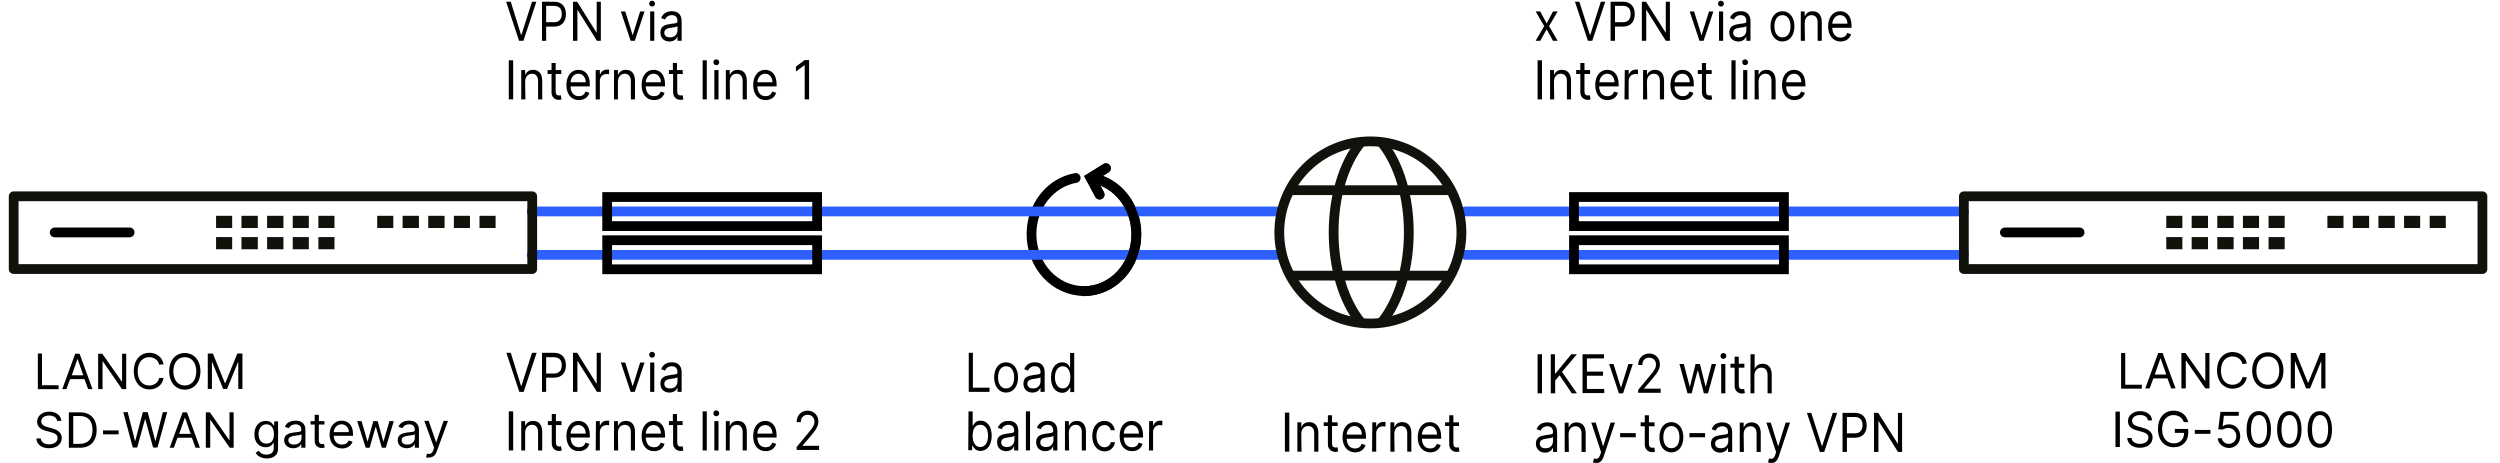 <?xml version="1.0" encoding="UTF-8"?>
<svg xmlns="http://www.w3.org/2000/svg" xmlns:xlink="http://www.w3.org/1999/xlink" version="1.1" id="LANCOM-Szenario-Load-Balancing-VPN" x="0px" y="0px" viewBox="0 0 1024 189.6" style="enable-background:new 0 0 1024 189.6;" xml:space="preserve">
<style type="text/css">
	.st0{fill:none;stroke:#000000;stroke-width:4;stroke-linecap:round;stroke-miterlimit:10;}
	.st1{fill:none;stroke:#2E60FF;stroke-width:4;stroke-linecap:round;stroke-linejoin:round;}
	.st2{fill:none;stroke:#12120D;stroke-width:4;stroke-miterlimit:10;}
	.st3{fill:none;stroke:#12120D;stroke-width:4;stroke-linecap:round;stroke-linejoin:round;}
	.st4{clip-path:url(#SVGID_00000010286098506860484670000009349253106869255819_);}
	.st5{fill:none;stroke:#12120D;stroke-width:5;stroke-linecap:square;stroke-linejoin:round;}
	.st6{clip-path:url(#SVGID_00000170238356106900475390000001636898198662502016_);}
	.st7{fill:none;stroke:#000000;stroke-width:4;stroke-linecap:round;stroke-linejoin:round;}
	.st8{fill:none;stroke:#000000;stroke-width:4;stroke-miterlimit:10;}
	.st9{fill:none;stroke:#2E60FF;stroke-width:2;stroke-dasharray:0,3;}
	.st10{clip-path:url(#SVGID_00000139272865016621952460000005835970094401718183_);}
	.st11{clip-path:url(#SVGID_00000005248994735175515220000011049277233166325385_);}
</style>
<g id="Grafiken">
	<path class="st0" d="M440.6,72.9c-10.3,1.8-18.1,11.4-18.1,23c0,12.9,9.6,23.3,21.5,23.3s21.5-10.4,21.5-23.3   c0-11.6-7.9-21.3-18.1-23"></path>
	<line class="st1" x1="217.8" y1="86.6" x2="523.1" y2="86.6"></line>
	<line class="st1" x1="217.8" y1="104.4" x2="523.1" y2="104.4"></line>
	<line class="st1" x1="600.2" y1="86.6" x2="804.4" y2="86.6"></line>
	<line class="st1" x1="600.2" y1="104.4" x2="804.4" y2="104.4"></line>
	<g>
		<circle class="st2" cx="561.3" cy="95.2" r="37.3"></circle>
		<line class="st2" x1="528.4" y1="112.9" x2="594.7" y2="112.9"></line>
		<line class="st2" x1="528.4" y1="77.9" x2="594.7" y2="77.9"></line>
		<path class="st2" d="M565.8,58.2c15,18.2,15,55.7,0,74"></path>
		<path class="st2" d="M557.5,132.2c-15-18.3-15-55.7,0-74"></path>
	</g>
	<path class="st0" d="M443.9,119.3c11.9,0,21.5-10.4,21.5-23.3c0-11.6-7.9-21.3-18.1-23"></path>
	<polyline class="st0" points="450.4,79.7 446.7,72.8 453,68.9  "></polyline>
	<g>
		<g>
			<rect x="804.4" y="80.4" class="st3" width="212.4" height="29.8"></rect>
			<g>
				<g>
					<defs>
						<rect id="SVGID_1_" x="887.3" y="88.4" width="50.1" height="14.2"></rect>
					</defs>
					<clipPath id="SVGID_00000089545676059880462890000003119085215397898891_">
						<use xlink:href="#SVGID_1_" style="overflow:visible;"></use>
					</clipPath>
					<g style="clip-path:url(#SVGID_00000089545676059880462890000003119085215397898891_);">
						<g>
							<g>
								<line class="st5" x1="891.4" y1="90.9" x2="889.8" y2="90.9"></line>
								<line class="st5" x1="891.4" y1="99.6" x2="889.8" y2="99.6"></line>
							</g>
							<g>
								<line class="st5" x1="901.9" y1="90.9" x2="900.2" y2="90.9"></line>
								<line class="st5" x1="901.9" y1="99.6" x2="900.2" y2="99.6"></line>
							</g>
							<g>
								<line class="st5" x1="912.4" y1="90.9" x2="910.7" y2="90.9"></line>
								<line class="st5" x1="912.4" y1="99.6" x2="910.7" y2="99.6"></line>
							</g>
							<g>
								<line class="st5" x1="922.8" y1="90.9" x2="921.2" y2="90.9"></line>
								<line class="st5" x1="922.8" y1="99.6" x2="921.2" y2="99.6"></line>
							</g>
							<g>
								<line class="st5" x1="933.3" y1="90.9" x2="931.7" y2="90.9"></line>
								<line class="st5" x1="933.3" y1="99.6" x2="931.7" y2="99.6"></line>
							</g>
						</g>
					</g>
				</g>
				<g>
					<defs>
						<rect id="SVGID_00000132051274114021981230000010875053664228328119_" x="953.3" y="88.4" width="50.1" height="6.5"></rect>
					</defs>
					<clipPath id="SVGID_00000058554134961321590400000010039284756199821721_">
						<use xlink:href="#SVGID_00000132051274114021981230000010875053664228328119_" style="overflow:visible;"></use>
					</clipPath>
					<g style="clip-path:url(#SVGID_00000058554134961321590400000010039284756199821721_);">
						<g>
							<g id="_Rasterwiederholung_">
								<line class="st5" x1="957.4" y1="90.9" x2="955.8" y2="90.9"></line>
								<line class="st5" x1="957.4" y1="99.6" x2="955.8" y2="99.6"></line>
							</g>
							<g id="_Rasterwiederholung_-2">
								<line class="st5" x1="967.9" y1="90.9" x2="966.2" y2="90.9"></line>
								<line class="st5" x1="967.9" y1="99.6" x2="966.2" y2="99.6"></line>
							</g>
							<g id="_Rasterwiederholung_-3">
								<line class="st5" x1="978.4" y1="90.9" x2="976.7" y2="90.9"></line>
								<line class="st5" x1="978.4" y1="99.6" x2="976.7" y2="99.6"></line>
							</g>
							<g id="_Rasterwiederholung_-4">
								<line class="st5" x1="988.8" y1="90.9" x2="987.2" y2="90.9"></line>
								<line class="st5" x1="988.8" y1="99.6" x2="987.2" y2="99.6"></line>
							</g>
							<g id="_Rasterwiederholung_-5">
								<line class="st5" x1="999.3" y1="90.9" x2="997.7" y2="90.9"></line>
								<line class="st5" x1="999.3" y1="99.6" x2="997.7" y2="99.6"></line>
							</g>
						</g>
					</g>
				</g>
			</g>
		</g>
		<line class="st7" x1="851.8" y1="95.2" x2="821.2" y2="95.2"></line>
	</g>
	<polyline class="st0" points="450.4,79.7 446.7,72.8 453,68.9  "></polyline>
	<rect x="248.7" y="80.7" class="st8" width="86" height="11.9"></rect>
	<rect x="248.7" y="98.4" class="st8" width="86" height="11.9"></rect>
	<rect x="644.7" y="80.7" class="st8" width="86" height="11.9"></rect>
	<rect x="644.7" y="98.4" class="st8" width="86" height="11.9"></rect>
	<rect x="630.7" y="58.4" class="st9" width="114.5" height="71.4"></rect>
	<g>
		<g>
			<rect x="5.6" y="80.4" class="st3" width="212.4" height="29.8"></rect>
			<g>
				<g>
					<defs>
						<rect id="SVGID_00000010284370344385369730000002157134597876446621_" x="88.5" y="88.4" width="50.1" height="14.2"></rect>
					</defs>
					<clipPath id="SVGID_00000106111249524245314210000009108998376919559301_">
						<use xlink:href="#SVGID_00000010284370344385369730000002157134597876446621_" style="overflow:visible;"></use>
					</clipPath>
					<g style="clip-path:url(#SVGID_00000106111249524245314210000009108998376919559301_);">
						<g>
							<g>
								<line class="st5" x1="92.6" y1="90.9" x2="91" y2="90.9"></line>
								<line class="st5" x1="92.6" y1="99.6" x2="91" y2="99.6"></line>
							</g>
							<g>
								<line class="st5" x1="103.1" y1="90.9" x2="101.4" y2="90.9"></line>
								<line class="st5" x1="103.1" y1="99.6" x2="101.4" y2="99.6"></line>
							</g>
							<g>
								<line class="st5" x1="113.6" y1="90.9" x2="111.9" y2="90.9"></line>
								<line class="st5" x1="113.6" y1="99.6" x2="111.9" y2="99.6"></line>
							</g>
							<g>
								<line class="st5" x1="124" y1="90.9" x2="122.4" y2="90.9"></line>
								<line class="st5" x1="124" y1="99.6" x2="122.4" y2="99.6"></line>
							</g>
							<g>
								<line class="st5" x1="134.5" y1="90.9" x2="132.9" y2="90.9"></line>
								<line class="st5" x1="134.5" y1="99.6" x2="132.9" y2="99.6"></line>
							</g>
						</g>
					</g>
				</g>
				<g>
					<defs>
						<rect id="SVGID_00000032612947357112426160000003195380292392678027_" x="154.5" y="88.4" width="50.1" height="6.5"></rect>
					</defs>
					<clipPath id="SVGID_00000090288418431107114940000007774836615519260803_">
						<use xlink:href="#SVGID_00000032612947357112426160000003195380292392678027_" style="overflow:visible;"></use>
					</clipPath>
					<g style="clip-path:url(#SVGID_00000090288418431107114940000007774836615519260803_);">
						<g>
							<g id="_Rasterwiederholung_-6">
								<line class="st5" x1="158.6" y1="90.9" x2="157" y2="90.9"></line>
								<line class="st5" x1="158.6" y1="99.6" x2="157" y2="99.6"></line>
							</g>
							<g id="_Rasterwiederholung_-7">
								<line class="st5" x1="169.1" y1="90.9" x2="167.4" y2="90.9"></line>
								<line class="st5" x1="169.1" y1="99.6" x2="167.4" y2="99.6"></line>
							</g>
							<g id="_Rasterwiederholung_-8">
								<line class="st5" x1="179.6" y1="90.9" x2="177.9" y2="90.9"></line>
								<line class="st5" x1="179.6" y1="99.6" x2="177.9" y2="99.6"></line>
							</g>
							<g id="_Rasterwiederholung_-9">
								<line class="st5" x1="190" y1="90.9" x2="188.4" y2="90.9"></line>
								<line class="st5" x1="190" y1="99.6" x2="188.4" y2="99.6"></line>
							</g>
							<g id="_Rasterwiederholung_-10">
								<line class="st5" x1="200.5" y1="90.9" x2="198.9" y2="90.9"></line>
								<line class="st5" x1="200.5" y1="99.6" x2="198.9" y2="99.6"></line>
							</g>
						</g>
					</g>
				</g>
			</g>
		</g>
		<line class="st7" x1="53.1" y1="95.2" x2="22.4" y2="95.2"></line>
	</g>
</g>
<g id="Texte_EN">
	<g>
		<path d="M213.4,14.2h0.2l4.3-13.5h1.8l-5.3,16h-1.8l-5.3-16h1.9L213.4,14.2L213.4,14.2z"></path>
		<path d="M222,0.7h4.9c3.4,0,4.9,2.2,4.9,5.1s-1.5,5.1-4.9,5.1h-3.2v5.8H222L222,0.7L222,0.7z M226.9,9.1c2.3,0,3.2-1.4,3.2-3.4    s-0.9-3.3-3.3-3.3h-3.1v6.7H226.9z"></path>
		<path d="M246.2,16.7h-1.7l-7.9-12.6h-0.1v12.6h-1.8v-16h1.7l7.9,12.6h0.1V0.7h1.7V16.7z"></path>
		<path d="M260,16.7h-1.7l-4-12h1.8l3,9.6h0.1l3-9.6h1.8L260,16.7L260,16.7z"></path>
		<path d="M265.9,1.5c0-0.7,0.5-1.2,1.2-1.2s1.2,0.6,1.2,1.2s-0.5,1.2-1.2,1.2S265.9,2.1,265.9,1.5z M266.3,4.7h1.7v12h-1.7V4.7z"></path>
		<path d="M270.5,13.3c0-2.8,2.2-3.2,4.2-3.5c2-0.3,2.8-0.2,2.8-1.1V8.6c0-1.5-0.8-2.4-2.3-2.4s-2.5,0.9-2.8,1.8l-1.6-0.6    c0.9-2.2,2.7-2.8,4.4-2.8c1.4,0,4,0.4,4,4.2v7.9h-1.7v-1.6h-0.1c-0.3,0.8-1.3,1.9-3.2,1.9C272.1,17,270.5,15.7,270.5,13.3    L270.5,13.3z M277.5,12.4v-1.7c-0.3,0.4-2.2,0.6-2.9,0.7c-1.3,0.2-2.5,0.6-2.5,2c0,1.3,1,1.9,2.3,1.9    C276.5,15.3,277.5,13.9,277.5,12.4z"></path>
		<path d="M210.2,40.7h-1.8v-16h1.8V40.7z"></path>
		<path d="M215.2,40.7h-1.7v-12h1.6v1.9h0.1c0.5-1.2,1.5-2,3.2-2c2.2,0,3.7,1.5,3.7,4.5v7.6h-1.7v-7.5c0-1.9-0.9-3-2.5-3    s-2.8,1.2-2.8,3.3L215.2,40.7L215.2,40.7z"></path>
		<path d="M229.9,30.3h-2.3v7c0,1.6,0.7,1.8,1.4,1.8c0.4,0,0.6-0.1,0.7-0.1l0.3,1.7c-0.2,0.1-0.6,0.2-1.2,0.2c-1.4,0-2.9-1-2.9-3.1    v-7.5h-1.6v-1.6h1.6v-2.9h1.7v2.9h2.3L229.9,30.3L229.9,30.3z"></path>
		<path d="M232,34.8c0-3.7,2-6.2,4.9-6.2c2.3,0,4.7,1.5,4.7,6v0.8h-7.9c0.1,2.6,1.4,4,3.4,4c1.3,0,2.3-0.6,2.7-1.9l1.6,0.5    c-0.5,1.8-2.1,3-4.3,3C233.9,41,232,38.5,232,34.8L232,34.8z M239.9,33.7c0-2-1.2-3.5-3-3.5c-1.9,0-3.1,1.7-3.2,3.5H239.9    L239.9,33.7z"></path>
		<path d="M244.1,28.7h1.6v1.8h0.1c0.4-1.2,1.5-2,2.8-2c0.2,0,0.7,0,0.9,0v1.9c-0.1,0-0.6-0.1-1-0.1c-1.6,0-2.8,1.2-2.8,2.8v7.6    h-1.7V28.7z"></path>
		<path d="M253.2,40.7h-1.7v-12h1.6v1.9h0.1c0.5-1.2,1.5-2,3.2-2c2.2,0,3.7,1.5,3.7,4.5v7.6h-1.7v-7.5c0-1.9-1-3-2.5-3    s-2.8,1.2-2.8,3.3V40.7z"></path>
		<path d="M262.8,34.8c0-3.7,2-6.2,4.9-6.2c2.3,0,4.7,1.5,4.7,6v0.8h-7.9c0.1,2.6,1.4,4,3.4,4c1.3,0,2.3-0.6,2.7-1.9l1.6,0.5    c-0.5,1.8-2.1,3-4.3,3C264.7,41,262.8,38.5,262.8,34.8L262.8,34.8z M270.7,33.7c0-2-1.2-3.5-3-3.5c-1.9,0-3.1,1.7-3.2,3.5H270.7    L270.7,33.7z"></path>
		<path d="M279.7,30.3h-2.3v7c0,1.6,0.7,1.8,1.5,1.8c0.4,0,0.6-0.1,0.7-0.1l0.3,1.7c-0.2,0.1-0.6,0.2-1.2,0.2c-1.4,0-3-1-3-3.1v-7.5    H274v-1.6h1.6v-2.9h1.7v2.9h2.3L279.7,30.3L279.7,30.3z"></path>
		<path d="M289.5,40.7h-1.7v-16h1.7V40.7z"></path>
		<path d="M292.2,25.5c0-0.7,0.5-1.2,1.2-1.2s1.2,0.6,1.2,1.2s-0.5,1.2-1.2,1.2S292.2,26.1,292.2,25.5z M292.6,28.7h1.7v12h-1.7    V28.7z"></path>
		<path d="M299,40.7h-1.7v-12h1.6v1.9h0.1c0.5-1.2,1.5-2,3.2-2c2.2,0,3.7,1.5,3.7,4.5v7.6h-1.7v-7.5c0-1.9-0.9-3-2.5-3    s-2.8,1.2-2.8,3.3L299,40.7L299,40.7z"></path>
		<path d="M308.5,34.8c0-3.7,2-6.2,4.9-6.2c2.3,0,4.7,1.5,4.7,6v0.8h-7.9c0.1,2.6,1.4,4,3.4,4c1.3,0,2.3-0.6,2.7-1.9l1.6,0.5    c-0.5,1.8-2.1,3-4.3,3C310.4,41,308.5,38.5,308.5,34.8L308.5,34.8z M316.4,33.7c0-2-1.2-3.5-3-3.5c-1.9,0-3.1,1.7-3.2,3.5H316.4    L316.4,33.7z"></path>
		<path d="M331.4,40.7h-1.8v-14h-0.1l-3.5,2.6v-2l3.6-2.7h1.8L331.4,40.7L331.4,40.7z"></path>
	</g>
	<g>
		<path d="M633.5,9.6l2.6-4.9h1.9l-3.5,6l3.5,6h-1.9l-2.6-4.7l-2.6,4.7h-1.9l3.5-6l-3.5-6h1.9L633.5,9.6z"></path>
		<path d="M651.2,14.2h0.2l4.3-13.5h1.8l-5.3,16h-1.8l-5.3-16h1.8L651.2,14.2L651.2,14.2z"></path>
		<path d="M659.8,0.7h4.9c3.4,0,4.9,2.2,4.9,5.1s-1.5,5.1-4.9,5.1h-3.2v5.8h-1.8V0.7L659.8,0.7z M664.7,9.1c2.3,0,3.2-1.4,3.2-3.4    s-0.9-3.3-3.3-3.3h-3.1v6.7H664.7L664.7,9.1z"></path>
		<path d="M684,16.7h-1.7l-7.9-12.6h-0.1v12.6h-1.8v-16h1.7l8,12.6h0.1V0.7h1.7V16.7z"></path>
		<path d="M697.8,16.7h-1.7l-4-12h1.8l3,9.6h0.1l3-9.6h1.8L697.8,16.7L697.8,16.7z"></path>
		<path d="M703.7,1.5c0-0.7,0.5-1.2,1.2-1.2s1.2,0.6,1.2,1.2s-0.5,1.2-1.2,1.2S703.7,2.1,703.7,1.5z M704.1,4.7h1.7v12h-1.7V4.7z"></path>
		<path d="M708.3,13.3c0-2.8,2.2-3.2,4.2-3.5c2-0.3,2.8-0.2,2.8-1.1V8.6c0-1.5-0.8-2.4-2.3-2.4s-2.5,0.9-2.8,1.8l-1.6-0.6    c0.8-2.2,2.7-2.8,4.4-2.8c1.4,0,4,0.4,4,4.2v7.9h-1.7v-1.6h-0.1c-0.3,0.8-1.3,1.9-3.2,1.9C710,17,708.3,15.7,708.3,13.3    L708.3,13.3z M715.3,12.4v-1.7c-0.3,0.4-2.2,0.6-2.9,0.7c-1.3,0.2-2.5,0.6-2.5,2c0,1.3,1,1.9,2.3,1.9    C714.3,15.3,715.3,13.9,715.3,12.4z"></path>
		<path d="M725.2,10.8c0-3.8,2-6.2,4.9-6.2s4.9,2.5,4.9,6.2s-2,6.2-4.9,6.2S725.2,14.5,725.2,10.8z M733.4,10.8c0-2.4-1-4.6-3.3-4.6    s-3.3,2.2-3.3,4.6s1,4.5,3.3,4.5S733.4,13.2,733.4,10.8z"></path>
		<path d="M739.3,16.7h-1.7v-12h1.6v1.9h0.1c0.5-1.2,1.5-2,3.2-2c2.2,0,3.7,1.5,3.7,4.5v7.6h-1.7V9.2c0-1.9-0.9-3-2.5-3    s-2.8,1.2-2.8,3.3L739.3,16.7L739.3,16.7z"></path>
		<path d="M748.8,10.8c0-3.7,2-6.2,4.9-6.2c2.3,0,4.7,1.5,4.7,6v0.8h-7.9c0.1,2.6,1.4,4,3.4,4c1.3,0,2.3-0.6,2.7-1.9l1.6,0.5    c-0.5,1.8-2.1,3-4.3,3C750.8,17,748.8,14.5,748.8,10.8L748.8,10.8z M756.7,9.7c0-2-1.2-3.5-3-3.5c-1.9,0-3.1,1.7-3.2,3.5H756.7    L756.7,9.7z"></path>
		<path d="M631.6,40.7h-1.8v-16h1.8V40.7z"></path>
		<path d="M636.6,40.7h-1.7v-12h1.6v1.9h0.1c0.5-1.2,1.5-2,3.2-2c2.2,0,3.7,1.5,3.7,4.5v7.6h-1.7v-7.5c0-1.9-0.9-3-2.5-3    s-2.8,1.2-2.8,3.3L636.6,40.7L636.6,40.7z"></path>
		<path d="M651.3,30.3H649v7c0,1.6,0.7,1.8,1.5,1.8c0.4,0,0.6-0.1,0.7-0.1l0.3,1.7c-0.2,0.1-0.6,0.2-1.2,0.2c-1.4,0-3-1-3-3.1v-7.5    h-1.7v-1.6h1.7v-2.9h1.7v2.9h2.3V30.3L651.3,30.3z"></path>
		<path d="M653.4,34.8c0-3.7,2-6.2,4.9-6.2c2.3,0,4.7,1.5,4.7,6v0.8H655c0.1,2.6,1.4,4,3.4,4c1.3,0,2.3-0.6,2.7-1.9l1.6,0.5    c-0.5,1.8-2.1,3-4.3,3C655.3,41,653.4,38.5,653.4,34.8L653.4,34.8z M661.3,33.7c0-2-1.2-3.5-3-3.5c-1.9,0-3.1,1.7-3.2,3.5H661.3    L661.3,33.7z"></path>
		<path d="M665.5,28.7h1.6v1.8h0.1c0.4-1.2,1.5-2,2.8-2c0.2,0,0.7,0,0.9,0v1.9c-0.1,0-0.6-0.1-1-0.1c-1.6,0-2.8,1.2-2.8,2.8v7.6    h-1.7L665.5,28.7L665.5,28.7z"></path>
		<path d="M674.7,40.7H673v-12h1.6v1.9h0.1c0.5-1.2,1.5-2,3.2-2c2.2,0,3.7,1.5,3.7,4.5v7.6h-1.7v-7.5c0-1.9-0.9-3-2.5-3    s-2.8,1.2-2.8,3.3L674.7,40.7L674.7,40.7z"></path>
		<path d="M684.2,34.8c0-3.7,2-6.2,4.9-6.2c2.3,0,4.7,1.5,4.7,6v0.8h-7.9c0.1,2.6,1.4,4,3.4,4c1.3,0,2.3-0.6,2.7-1.9l1.6,0.5    c-0.5,1.8-2.1,3-4.3,3C686.1,41,684.2,38.5,684.2,34.8L684.2,34.8z M692.1,33.7c0-2-1.2-3.5-3-3.5c-1.9,0-3.1,1.7-3.2,3.5H692.1    L692.1,33.7z"></path>
		<path d="M701.1,30.3h-2.3v7c0,1.6,0.7,1.8,1.5,1.8c0.4,0,0.6-0.1,0.7-0.1l0.3,1.7c-0.2,0.1-0.6,0.2-1.2,0.2c-1.4,0-3-1-3-3.1v-7.5    h-1.7v-1.6h1.7v-2.9h1.7v2.9h2.3V30.3L701.1,30.3z"></path>
		<path d="M710.9,40.7h-1.7v-16h1.7V40.7z"></path>
		<path d="M713.6,25.5c0-0.7,0.5-1.2,1.2-1.2s1.2,0.6,1.2,1.2s-0.5,1.2-1.2,1.2S713.6,26.1,713.6,25.5z M714,28.7h1.7v12H714V28.7z"></path>
		<path d="M720.4,40.7h-1.7v-12h1.6v1.9h0.1c0.5-1.2,1.5-2,3.2-2c2.2,0,3.7,1.5,3.7,4.5v7.6h-1.7v-7.5c0-1.9-0.9-3-2.5-3    s-2.8,1.2-2.8,3.3L720.4,40.7L720.4,40.7z"></path>
		<path d="M729.9,34.8c0-3.7,2-6.2,4.9-6.2c2.3,0,4.7,1.5,4.7,6v0.8h-7.9c0.1,2.6,1.4,4,3.4,4c1.3,0,2.3-0.6,2.7-1.9l1.6,0.5    c-0.5,1.8-2.1,3-4.3,3C731.8,41,729.9,38.5,729.9,34.8L729.9,34.8z M737.8,33.7c0-2-1.2-3.5-3-3.5c-1.9,0-3.1,1.7-3.2,3.5H737.8    L737.8,33.7z"></path>
	</g>
	<g>
		<path d="M213.4,158h0.2l4.3-13.5h1.9l-5.3,16h-1.8l-5.3-16h1.8L213.4,158L213.4,158z"></path>
		<path d="M222,144.5h4.9c3.4,0,4.9,2.2,4.9,5.1s-1.5,5.1-4.9,5.1h-3.2v5.8H222L222,144.5L222,144.5z M226.9,153    c2.3,0,3.2-1.5,3.2-3.4s-0.9-3.3-3.3-3.3h-3.1v6.7H226.9L226.9,153z"></path>
		<path d="M246.2,160.5h-1.7l-7.9-12.6h-0.1v12.6h-1.8v-16h1.7l7.9,12.6h0.1v-12.6h1.7V160.5z"></path>
		<path d="M260,160.5h-1.7l-4-12h1.8l3,9.6h0.1l3-9.6h1.8L260,160.5L260,160.5z"></path>
		<path d="M265.9,145.3c0-0.7,0.5-1.2,1.2-1.2s1.2,0.6,1.2,1.2s-0.5,1.2-1.2,1.2S265.9,146,265.9,145.3z M266.3,148.5h1.7v12h-1.7    V148.5z"></path>
		<path d="M270.5,157.1c0-2.8,2.2-3.2,4.2-3.5c2-0.3,2.8-0.2,2.8-1.1v-0.1c0-1.5-0.8-2.4-2.3-2.4s-2.5,0.9-2.8,1.8l-1.6-0.6    c0.9-2.2,2.7-2.8,4.4-2.8c1.4,0,4,0.4,4,4.2v7.9h-1.7v-1.6h-0.1c-0.3,0.8-1.3,1.9-3.2,1.9C272.1,160.8,270.5,159.5,270.5,157.1    L270.5,157.1z M277.5,156.2v-1.7c-0.3,0.4-2.2,0.6-2.9,0.7c-1.3,0.2-2.5,0.6-2.5,2c0,1.3,1,1.9,2.3,1.9    C276.5,159.2,277.5,157.7,277.5,156.2z"></path>
		<path d="M210.2,184.5h-1.8v-16h1.8V184.5z"></path>
		<path d="M215.2,184.5h-1.7v-12h1.6v1.9h0.1c0.5-1.2,1.5-2,3.2-2c2.2,0,3.7,1.5,3.7,4.5v7.6h-1.7V177c0-1.9-0.9-3-2.5-3    s-2.8,1.2-2.8,3.3V184.5z"></path>
		<path d="M230,174.1h-2.3v7c0,1.6,0.7,1.8,1.4,1.8c0.4,0,0.6-0.1,0.7-0.1l0.3,1.7c-0.2,0.1-0.6,0.2-1.2,0.2c-1.4,0-2.9-1-2.9-3.1    v-7.5h-1.6v-1.6h1.6v-2.9h1.7v2.9h2.3V174.1L230,174.1z"></path>
		<path d="M232,178.6c0-3.7,2-6.2,4.9-6.2c2.3,0,4.7,1.5,4.7,6v0.8h-7.9c0.1,2.6,1.4,4,3.4,4c1.3,0,2.3-0.6,2.7-1.9l1.6,0.5    c-0.5,1.8-2.1,3-4.3,3C233.9,184.8,232,182.3,232,178.6L232,178.6z M239.9,177.6c0-2-1.2-3.5-3-3.5c-1.9,0-3.1,1.7-3.2,3.5H239.9    L239.9,177.6z"></path>
		<path d="M244.1,172.5h1.6v1.8h0.1c0.4-1.2,1.5-2,2.8-2c0.2,0,0.7,0,0.9,0v1.9c-0.1,0-0.6-0.1-1-0.1c-1.6,0-2.8,1.2-2.8,2.8v7.6    h-1.7L244.1,172.5L244.1,172.5z"></path>
		<path d="M253.2,184.5h-1.7v-12h1.6v1.9h0.1c0.5-1.2,1.5-2,3.2-2c2.2,0,3.7,1.5,3.7,4.5v7.6h-1.7V177c0-1.9-0.9-3-2.5-3    s-2.8,1.2-2.8,3.3L253.2,184.5L253.2,184.5z"></path>
		<path d="M262.8,178.6c0-3.7,2-6.2,4.9-6.2c2.3,0,4.7,1.5,4.7,6v0.8h-7.9c0.1,2.6,1.4,4,3.4,4c1.3,0,2.3-0.6,2.7-1.9l1.6,0.5    c-0.5,1.8-2.1,3-4.3,3C264.7,184.8,262.8,182.3,262.8,178.6L262.8,178.6z M270.7,177.6c0-2-1.2-3.5-3-3.5c-1.9,0-3.1,1.7-3.2,3.5    H270.7L270.7,177.6z"></path>
		<path d="M279.7,174.1h-2.3v7c0,1.6,0.7,1.8,1.5,1.8c0.4,0,0.6-0.1,0.7-0.1l0.3,1.7c-0.2,0.1-0.6,0.2-1.2,0.2c-1.4,0-3-1-3-3.1    v-7.5H274v-1.6h1.6v-2.9h1.7v2.9h2.3V174.1L279.7,174.1z"></path>
		<path d="M289.5,184.5h-1.7v-16h1.7V184.5z"></path>
		<path d="M292.2,169.3c0-0.7,0.5-1.2,1.2-1.2s1.2,0.6,1.2,1.2s-0.5,1.2-1.2,1.2S292.2,170,292.2,169.3z M292.6,172.5h1.7v12h-1.7    V172.5z"></path>
		<path d="M299,184.5h-1.7v-12h1.6v1.9h0.1c0.5-1.2,1.5-2,3.2-2c2.2,0,3.7,1.5,3.7,4.5v7.6h-1.7V177c0-1.9-1-3-2.5-3    s-2.8,1.2-2.8,3.3V184.5z"></path>
		<path d="M308.5,178.6c0-3.7,2-6.2,4.9-6.2c2.3,0,4.7,1.5,4.7,6v0.8h-7.9c0.1,2.6,1.4,4,3.4,4c1.3,0,2.3-0.6,2.7-1.9l1.6,0.5    c-0.5,1.8-2.1,3-4.3,3C310.4,184.8,308.5,182.3,308.5,178.6L308.5,178.6z M316.4,177.6c0-2-1.2-3.5-3-3.5c-1.9,0-3.1,1.7-3.2,3.5    H316.4L316.4,177.6z"></path>
		<path d="M326.3,183.1l4.8-5.8c1.7-2,2.5-3.1,2.5-4.6c0-1.7-1.2-2.8-2.8-2.8c-1.7,0-2.8,1.2-2.8,3h-1.7c0-2.8,1.9-4.7,4.5-4.7    s4.4,2,4.4,4.4c0,1.8-0.7,3.1-3.2,6.1l-3.3,3.8v0.1h6.8v1.7h-9.2L326.3,183.1L326.3,183.1z"></path>
	</g>
	<g>
		<path d="M396.7,144.5h1.8v14.3h6.8v1.7h-8.5V144.5z"></path>
		<path d="M407.2,154.6c0-3.8,2-6.2,4.9-6.2s4.9,2.5,4.9,6.2s-2,6.2-4.9,6.2S407.2,158.3,407.2,154.6z M415.4,154.6    c0-2.4-1-4.6-3.3-4.6s-3.3,2.2-3.3,4.6s1,4.5,3.3,4.5S415.4,157,415.4,154.6z"></path>
		<path d="M419.2,157.1c0-2.8,2.2-3.2,4.2-3.5c2-0.3,2.8-0.2,2.8-1.1v-0.1c0-1.5-0.8-2.4-2.3-2.4s-2.5,0.9-2.8,1.8l-1.6-0.6    c0.9-2.2,2.7-2.8,4.4-2.8c1.4,0,4,0.4,4,4.2v7.9h-1.7v-1.6h-0.1c-0.3,0.8-1.3,1.9-3.2,1.9C420.8,160.8,419.2,159.5,419.2,157.1    L419.2,157.1z M426.2,156.2v-1.7c-0.3,0.4-2.2,0.6-2.9,0.7c-1.3,0.2-2.5,0.6-2.5,2c0,1.3,1,1.9,2.3,1.9    C425.1,159.2,426.2,157.7,426.2,156.2z"></path>
		<path d="M430.5,154.6c0-3.8,1.9-6.2,4.6-6.2c2.1,0,2.8,1.4,3.1,2.1h0.1v-5.9h1.7v16h-1.6v-1.8h-0.2c-0.4,0.7-1.1,2.1-3.2,2.1    C432.3,160.8,430.4,158.4,430.5,154.6L430.5,154.6z M438.4,154.5c0-2.7-1.1-4.5-3.1-4.5s-3.2,2-3.2,4.5s1.1,4.6,3.2,4.6    S438.4,157.2,438.4,154.5z"></path>
		<path d="M396.7,168.5h1.7v5.9h0.1c0.4-0.6,1-2.1,3.1-2.1c2.8,0,4.6,2.4,4.6,6.2s-1.9,6.2-4.6,6.2c-2.1,0-2.8-1.4-3.2-2.1h-0.2v1.8    h-1.6L396.7,168.5L396.7,168.5z M401.5,183.1c2.1,0,3.2-2,3.2-4.6s-1-4.5-3.2-4.5s-3.1,1.8-3.1,4.5S399.5,183.1,401.5,183.1z"></path>
		<path d="M408.4,181.1c0-2.8,2.2-3.2,4.2-3.5c2-0.3,2.8-0.2,2.8-1.1v-0.1c0-1.5-0.8-2.4-2.3-2.4s-2.5,0.9-2.8,1.8l-1.6-0.6    c0.9-2.2,2.7-2.8,4.4-2.8c1.4,0,4,0.4,4,4.2v7.9h-1.7v-1.6h-0.1c-0.3,0.8-1.3,1.9-3.2,1.9C410.1,184.8,408.4,183.5,408.4,181.1    L408.4,181.1z M415.5,180.2v-1.7c-0.3,0.4-2.2,0.6-2.9,0.7c-1.3,0.2-2.5,0.6-2.5,2c0,1.3,1,1.9,2.3,1.9    C414.4,183.2,415.5,181.7,415.5,180.2z"></path>
		<path d="M421.9,184.5h-1.7v-16h1.7V184.5z"></path>
		<path d="M424.4,181.1c0-2.8,2.2-3.2,4.2-3.5c2-0.3,2.8-0.2,2.8-1.1v-0.1c0-1.5-0.8-2.4-2.3-2.4s-2.5,0.9-2.8,1.8l-1.6-0.6    c0.9-2.2,2.7-2.8,4.4-2.8c1.4,0,4,0.4,4,4.2v7.9h-1.7v-1.6h-0.1c-0.3,0.8-1.3,1.9-3.2,1.9C426.1,184.8,424.4,183.5,424.4,181.1    L424.4,181.1z M431.5,180.2v-1.7c-0.3,0.4-2.2,0.6-2.9,0.7c-1.3,0.2-2.5,0.6-2.5,2c0,1.3,1,1.9,2.3,1.9    C430.4,183.2,431.5,181.7,431.5,180.2z"></path>
		<path d="M437.9,184.5h-1.7v-12h1.6v1.9h0.1c0.5-1.2,1.5-2,3.2-2c2.2,0,3.7,1.5,3.7,4.5v7.6h-1.7V177c0-1.9-0.9-3-2.5-3    s-2.8,1.2-2.8,3.3L437.9,184.5L437.9,184.5z"></path>
		<path d="M447.4,178.6c0-3.7,2-6.2,4.9-6.2c2.3,0,4,1.5,4.3,3.8H455c-0.3-1.1-1.1-2.1-2.6-2.1c-2,0-3.3,1.8-3.3,4.5    s1.3,4.6,3.3,4.6c1.3,0,2.3-0.8,2.6-2.1h1.7c-0.3,2.1-1.9,3.8-4.3,3.8C449.3,184.8,447.4,182.2,447.4,178.6L447.4,178.6z"></path>
		<path d="M458.6,178.6c0-3.7,2-6.2,4.9-6.2c2.3,0,4.7,1.5,4.7,6v0.8h-7.9c0.1,2.6,1.4,4,3.4,4c1.3,0,2.3-0.6,2.7-1.9l1.6,0.5    c-0.5,1.8-2.1,3-4.3,3C460.5,184.8,458.6,182.3,458.6,178.6L458.6,178.6z M466.5,177.6c0-2-1.2-3.5-3-3.5c-1.9,0-3.1,1.7-3.2,3.5    H466.5L466.5,177.6z"></path>
		<path d="M470.7,172.5h1.6v1.8h0.1c0.4-1.2,1.5-2,2.8-2c0.2,0,0.7,0,0.9,0v1.9c-0.1,0-0.6-0.1-1-0.1c-1.6,0-2.8,1.2-2.8,2.8v7.6    h-1.7L470.7,172.5L470.7,172.5z"></path>
	</g>
	<g>
		<path d="M631.6,161.1h-1.8v-16h1.8V161.1z"></path>
		<path d="M635.1,145.1h1.8v7.9h0.2l6.5-7.9h2.3l-6.1,7.2l6.1,8.8h-2.1l-5-7.4l-1.8,2.2v5.2h-1.8V145.1z"></path>
		<path d="M648.2,145.1h8.8v1.7h-7v5.4h6.6v1.7h-6.6v5.4h7.1v1.7h-8.9V145.1L648.2,145.1z"></path>
		<path d="M664.8,161.1h-1.7l-4-12h1.8l3,9.6h0.1l3-9.6h1.8L664.8,161.1L664.8,161.1z"></path>
		<path d="M671,159.7l4.8-5.8c1.7-2,2.5-3.1,2.5-4.6c0-1.7-1.2-2.8-2.8-2.8c-1.7,0-2.8,1.2-2.8,3h-1.7c0-2.8,1.9-4.7,4.5-4.7    s4.4,2,4.4,4.4c0,1.8-0.7,3.1-3.2,6.1l-3.3,3.8v0.1h6.8v1.7H671L671,159.7L671,159.7z"></path>
		<path d="M687.9,149.1h1.8l2.4,9.2h0.1l2.3-9.2h1.8l2.3,9.2h0.1l2.4-9.2h1.8l-3.3,12h-1.7l-2.4-9.2h-0.2l-2.4,9.2h-1.7L687.9,149.1    L687.9,149.1z"></path>
		<path d="M704.7,145.8c0-0.7,0.5-1.2,1.2-1.2s1.2,0.6,1.2,1.2s-0.5,1.2-1.2,1.2S704.7,146.5,704.7,145.8z M705,149.1h1.7v12H705    V149.1z"></path>
		<path d="M714.5,150.6h-2.3v7c0,1.6,0.7,1.8,1.5,1.8c0.4,0,0.6-0.1,0.7-0.1l0.3,1.7c-0.2,0.1-0.6,0.2-1.2,0.2c-1.4,0-3-1-3-3.1    v-7.5h-1.7v-1.6h1.7v-2.9h1.7v2.9h2.3V150.6L714.5,150.6z"></path>
		<path d="M718.7,161.1H717v-16h1.7v5.9h0.1c0.5-1.2,1.5-2,3.2-2c2.2,0,3.7,1.5,3.7,4.5v7.6h-1.7v-7.5c0-1.9-1-3-2.5-3    c-1.7,0-2.9,1.2-2.9,3.3V161.1z"></path>
		<path d="M629.1,181.7c0-2.8,2.2-3.2,4.2-3.5c2-0.3,2.8-0.2,2.8-1.1V177c0-1.5-0.8-2.4-2.3-2.4s-2.5,0.9-2.8,1.8l-1.6-0.6    c0.8-2.2,2.7-2.8,4.4-2.8c1.4,0,4,0.4,4,4.2v7.9h-1.7v-1.6h-0.1c-0.3,0.8-1.3,1.9-3.2,1.9C630.8,185.4,629.1,184,629.1,181.7    L629.1,181.7z M636.1,180.7V179c-0.3,0.4-2.2,0.6-2.9,0.7c-1.3,0.2-2.5,0.6-2.5,2c0,1.3,1,1.9,2.3,1.9    C635.1,183.7,636.1,182.2,636.1,180.7z"></path>
		<path d="M642.6,185.1h-1.7v-12h1.6v1.9h0.1c0.5-1.2,1.5-2,3.2-2c2.2,0,3.7,1.5,3.7,4.5v7.6h-1.7v-7.5c0-1.9-0.9-3-2.5-3    s-2.8,1.2-2.8,3.3L642.6,185.1L642.6,185.1z"></path>
		<path d="M652.5,189.4l0.4-1.6c1.2,0.3,2,0.2,2.6-1.7l0.3-0.9l-4-12.1h1.8l3,9.6h0.1l3-9.6h1.8l-4.6,13.8c-0.6,1.9-1.7,2.8-3.2,2.8    C653.1,189.6,652.6,189.5,652.5,189.4z"></path>
		<path d="M670,179.1h-6.4v-1.7h6.4V179.1z"></path>
		<path d="M677.7,174.6h-2.3v7c0,1.6,0.7,1.8,1.5,1.8c0.4,0,0.6-0.1,0.7-0.1l0.3,1.7c-0.2,0.1-0.6,0.2-1.2,0.2c-1.4,0-3-1-3-3.1    v-7.5H672v-1.6h1.7v-2.9h1.7v2.9h2.3V174.6L677.7,174.6z"></path>
		<path d="M679.7,179.1c0-3.8,2-6.2,4.9-6.2s4.9,2.5,4.9,6.2s-2,6.2-4.9,6.2S679.7,182.9,679.7,179.1z M687.9,179.1    c0-2.4-1-4.6-3.3-4.6s-3.3,2.2-3.3,4.6s1,4.5,3.3,4.5S687.9,181.6,687.9,179.1z"></path>
		<path d="M698.4,179.1H692v-1.7h6.4V179.1z"></path>
		<path d="M700.8,181.7c0-2.8,2.2-3.2,4.2-3.5c2-0.3,2.8-0.2,2.8-1.1V177c0-1.5-0.8-2.4-2.3-2.4s-2.5,0.9-2.8,1.8l-1.6-0.6    c0.8-2.2,2.7-2.8,4.4-2.8c1.4,0,4,0.4,4,4.2v7.9h-1.7v-1.6h-0.1c-0.3,0.8-1.3,1.9-3.2,1.9C702.5,185.4,700.8,184,700.8,181.7    L700.8,181.7z M707.9,180.7V179c-0.3,0.4-2.2,0.6-2.9,0.7c-1.3,0.2-2.5,0.6-2.5,2c0,1.3,1,1.9,2.3,1.9    C706.8,183.7,707.9,182.2,707.9,180.7z"></path>
		<path d="M714.3,185.1h-1.7v-12h1.6v1.9h0.1c0.5-1.2,1.5-2,3.2-2c2.2,0,3.7,1.5,3.7,4.5v7.6h-1.7v-7.5c0-1.9-0.9-3-2.5-3    s-2.8,1.2-2.8,3.3L714.3,185.1L714.3,185.1z"></path>
		<path d="M724.2,189.4l0.4-1.6c1.2,0.3,2,0.2,2.6-1.7l0.3-0.9l-4-12.1h1.8l3,9.6h0.1l3-9.6h1.8l-4.6,13.8c-0.6,1.9-1.7,2.8-3.2,2.8    C724.8,189.6,724.4,189.5,724.2,189.4z"></path>
		<path d="M746.2,182.6h0.2l4.3-13.5h1.8l-5.3,16h-1.8l-5.3-16h1.8L746.2,182.6L746.2,182.6z"></path>
		<path d="M754.8,169.1h4.9c3.4,0,4.9,2.2,4.9,5.1s-1.5,5.1-4.9,5.1h-3.2v5.8h-1.8V169.1L754.8,169.1z M759.7,177.5    c2.3,0,3.2-1.5,3.2-3.4s-0.9-3.3-3.3-3.3h-3.1v6.7H759.7L759.7,177.5z"></path>
		<path d="M779.1,185.1h-1.7l-7.9-12.6h-0.1v12.6h-1.8v-16h1.7l8,12.6h0.1v-12.6h1.7V185.1z"></path>
	</g>
	<g>
		<path d="M528.1,185h-1.8v-16h1.8V185z"></path>
		<path d="M533.1,185h-1.7v-12h1.6v1.9h0.1c0.5-1.2,1.5-2,3.2-2c2.2,0,3.7,1.5,3.7,4.5v7.6h-1.7v-7.5c0-1.9-0.9-3-2.5-3    s-2.8,1.2-2.8,3.3L533.1,185L533.1,185z"></path>
		<path d="M547.9,174.5h-2.3v7c0,1.6,0.7,1.8,1.5,1.8c0.4,0,0.6-0.1,0.7-0.1l0.3,1.7c-0.2,0.1-0.6,0.2-1.2,0.2c-1.4,0-3-1-3-3.1    v-7.5h-1.7V173h1.7v-2.9h1.7v2.9h2.3V174.5L547.9,174.5z"></path>
		<path d="M549.9,179.1c0-3.7,2-6.2,4.9-6.2c2.3,0,4.7,1.5,4.7,6v0.8h-7.9c0.1,2.6,1.4,4,3.4,4c1.3,0,2.3-0.6,2.7-1.9l1.6,0.5    c-0.5,1.8-2.1,3-4.3,3C551.8,185.2,549.9,182.7,549.9,179.1L549.9,179.1z M557.8,178c0-2-1.2-3.5-3-3.5c-1.9,0-3.1,1.7-3.2,3.5    H557.8L557.8,178z"></path>
		<path d="M562.1,173h1.6v1.8h0.1c0.4-1.2,1.5-2,2.8-2c0.2,0,0.7,0,0.9,0v1.9c-0.1,0-0.6-0.1-1-0.1c-1.6,0-2.8,1.2-2.8,2.8v7.6h-1.7    L562.1,173L562.1,173z"></path>
		<path d="M571.2,185h-1.7v-12h1.6v1.9h0.1c0.5-1.2,1.5-2,3.2-2c2.2,0,3.7,1.5,3.7,4.5v7.6h-1.7v-7.5c0-1.9-0.9-3-2.5-3    s-2.8,1.2-2.8,3.3L571.2,185L571.2,185z"></path>
		<path d="M580.7,179.1c0-3.7,2-6.2,4.9-6.2c2.3,0,4.7,1.5,4.7,6v0.8h-7.9c0.1,2.6,1.4,4,3.4,4c1.3,0,2.3-0.6,2.7-1.9l1.6,0.5    c-0.5,1.8-2.1,3-4.3,3C582.6,185.2,580.7,182.7,580.7,179.1L580.7,179.1z M588.6,178c0-2-1.2-3.5-3-3.5c-1.9,0-3.1,1.7-3.2,3.5    H588.6L588.6,178z"></path>
		<path d="M597.6,174.5h-2.3v7c0,1.6,0.7,1.8,1.5,1.8c0.4,0,0.6-0.1,0.7-0.1l0.3,1.7c-0.2,0.1-0.6,0.2-1.2,0.2c-1.4,0-3-1-3-3.1    v-7.5h-1.7V173h1.7v-2.9h1.7v2.9h2.3V174.5L597.6,174.5z"></path>
	</g>
	<g>
		<path d="M868.7,144.6h1.8v13h6.8v1.6h-8.5V144.6z"></path>
		<path d="M878.7,159.1l5.3-14.5h1.8l5.3,14.5h-1.8l-1.5-4.1H882l-1.5,4.1H878.7L878.7,159.1z M887.3,153.4l-2.3-6.6h-0.1l-2.3,6.6    H887.3z"></path>
		<path d="M905,159.1h-1.7l-7.9-11.4h-0.1v11.4h-1.8v-14.5h1.7l8,11.4h0.1v-11.4h1.7V159.1z"></path>
		<path d="M918.5,149.1c-0.4-2-2.2-3.1-4.1-3.1c-2.6,0-4.7,2-4.7,5.8s2.1,5.8,4.7,5.8c1.9,0,3.7-1.1,4.1-3.1h1.8    c-0.5,3-2.9,4.7-5.8,4.7c-3.7,0-6.4-2.9-6.4-7.5s2.7-7.5,6.4-7.5c2.9,0,5.3,1.8,5.8,4.7L918.5,149.1L918.5,149.1z"></path>
		<path d="M928.9,159.3c-3.7,0-6.4-2.9-6.4-7.5s2.7-7.5,6.4-7.5s6.4,2.9,6.4,7.5S932.6,159.3,928.9,159.3z M928.9,146    c-2.6,0-4.7,2-4.7,5.8s2.1,5.8,4.7,5.8s4.7-2,4.7-5.8S931.6,146,928.9,146z"></path>
		<path d="M940.4,144.6l4.9,12.1h0.2l4.9-12.1h2.1v14.5h-1.7v-11h-0.1l-4.5,11h-1.6l-4.5-11h-0.1v11h-1.7v-14.5H940.4L940.4,144.6z"></path>
		<path d="M868.3,183.1h-1.8v-14.5h1.8V183.1z"></path>
		<path d="M876.5,170c-1.9,0-3.2,1-3.2,2.4c0,1.6,1.7,2.1,2.8,2.4l1.5,0.4c1.5,0.4,4.1,1.3,4.1,4c0,2.4-1.9,4.2-5.2,4.2    c-3.1,0-5-1.6-5.2-4h1.8c0.1,1.6,1.7,2.4,3.4,2.4c2,0,3.5-1,3.5-2.6c0-1.5-1.4-2-2.9-2.4l-1.8-0.5c-2.3-0.6-3.7-1.8-3.7-3.8    c0-2.4,2.2-4.1,5-4.1s4.8,1.6,4.9,3.8h-1.7C879.6,170.8,878.3,169.9,876.5,170L876.5,170z"></path>
		<path d="M890.3,170c-2.6,0-4.7,2-4.7,5.8s2.1,5.8,4.8,5.8c2.5,0,4.2-1.6,4.2-4.3h-3.8v-1.6h5.5v1.6c0,3.6-2.5,5.9-5.9,5.9    c-3.9,0-6.5-2.9-6.5-7.5s2.6-7.5,6.4-7.5c3.1,0,5.4,1.9,6,4.7h-1.8C893.9,171.2,892.5,170.1,890.3,170L890.3,170z"></path>
		<path d="M905.4,177.7h-6.4v-1.6h6.4V177.7z"></path>
		<path d="M908.4,179.5h1.7c0.1,1.3,1.3,2.3,2.8,2.3c1.8,0,3.1-1.4,3.1-3.2s-1.4-3.3-3.2-3.3c-0.9,0-1.9,0.3-2.5,0.7l-1.7-0.2    l0.9-7.1h7.5v1.6h-6.1l-0.5,4.3h0.1c0.6-0.5,1.5-0.8,2.5-0.8c2.7,0,4.6,2.1,4.6,4.9s-2,4.8-4.8,4.8    C910.4,183.3,908.5,181.7,908.4,179.5L908.4,179.5z"></path>
		<path d="M920.2,175.9c0-4.7,1.9-7.5,5-7.5s5,2.8,5,7.5s-1.8,7.5-5,7.5S920.2,180.6,920.2,175.9z M928.6,175.9    c0-3.8-1.2-5.9-3.3-5.9s-3.3,2.2-3.3,5.9s1.2,5.9,3.3,5.9S928.6,179.6,928.6,175.9z"></path>
		<path d="M932.7,175.9c0-4.7,1.9-7.5,5-7.5s5,2.8,5,7.5s-1.8,7.5-5,7.5S932.7,180.6,932.7,175.9z M941.1,175.9    c0-3.8-1.2-5.9-3.3-5.9s-3.3,2.2-3.3,5.9s1.2,5.9,3.3,5.9S941.1,179.6,941.1,175.9z"></path>
		<path d="M945.2,175.9c0-4.7,1.9-7.5,5-7.5s5,2.8,5,7.5s-1.8,7.5-5,7.5S945.2,180.6,945.2,175.9z M953.6,175.9    c0-3.8-1.2-5.9-3.3-5.9s-3.3,2.2-3.3,5.9s1.2,5.9,3.3,5.9S953.6,179.6,953.6,175.9z"></path>
	</g>
	<g>
		<path d="M15.4,144.8h1.8v13H24v1.6h-8.5V144.8z"></path>
		<path d="M25.5,159.4l5.3-14.5h1.8l5.3,14.5h-1.8l-1.5-4.1h-5.9l-1.5,4.1H25.5L25.5,159.4z M34.1,153.7l-2.3-6.6h-0.1l-2.3,6.6    H34.1z"></path>
		<path d="M51.8,159.4H50L42.1,148H42v11.4h-1.8v-14.5h1.7l8,11.4H50v-11.4h1.7V159.4z"></path>
		<path d="M65.2,149.4c-0.4-2-2.2-3.1-4.1-3.1c-2.6,0-4.7,2-4.7,5.8s2.1,5.8,4.7,5.8c1.9,0,3.7-1.1,4.1-3.1H67    c-0.5,3-2.9,4.7-5.8,4.7c-3.7,0-6.4-2.9-6.4-7.5s2.7-7.5,6.4-7.5c2.9,0,5.3,1.8,5.8,4.7L65.2,149.4L65.2,149.4z"></path>
		<path d="M75.7,159.6c-3.7,0-6.4-2.9-6.4-7.5s2.7-7.5,6.4-7.5s6.4,2.9,6.4,7.5S79.4,159.6,75.7,159.6z M75.7,146.3    c-2.6,0-4.7,2-4.7,5.8s2.1,5.8,4.7,5.8s4.7-2,4.7-5.8S78.3,146.3,75.7,146.3z"></path>
		<path d="M87.2,144.8l4.9,12.1h0.2l4.9-12.1h2.1v14.5h-1.7v-11h-0.1l-4.5,11h-1.6l-4.5-11h-0.1v11h-1.7v-14.5H87.2z"></path>
		<path d="M20.1,170.2c-1.9,0-3.2,1-3.2,2.4c0,1.6,1.7,2.1,2.8,2.4l1.5,0.4c1.5,0.4,4.1,1.3,4.1,4c0,2.4-1.9,4.2-5.2,4.2    c-3.1,0-5.1-1.6-5.2-4h1.8c0.1,1.6,1.7,2.4,3.4,2.4c2,0,3.5-1,3.5-2.6c0-1.5-1.4-2-2.9-2.4l-1.8-0.5c-2.3-0.6-3.7-1.8-3.7-3.8    c0-2.4,2.2-4.1,5-4.1s4.8,1.6,4.9,3.8h-1.7C23.2,171,21.9,170.2,20.1,170.2L20.1,170.2z"></path>
		<path d="M28.2,183.4v-14.5h4.7c4.2,0,6.7,2.7,6.7,7.2s-2.5,7.3-6.9,7.3H28.2L28.2,183.4z M32.6,181.8c3.6,0,5.3-2.2,5.3-5.7    s-1.7-5.7-5.1-5.7H30v11.4H32.6z"></path>
		<path d="M48.6,177.9h-6.4v-1.6h6.4V177.9z"></path>
		<path d="M50.5,168.8h1.8l3,11.8h0.1l3.1-11.8h2l3.1,11.8h0.1l3-11.8h1.8l-4,14.5h-1.8l-3.2-11.6h-0.1l-3.2,11.6h-1.8    C54.4,183.4,50.5,168.8,50.5,168.8z"></path>
		<path d="M69.5,183.4l5.3-14.5h1.8l5.3,14.5h-1.8l-1.5-4.1h-5.9l-1.5,4.1H69.5L69.5,183.4z M78.1,177.7l-2.3-6.6h-0.1l-2.3,6.6    C73.4,177.7,78.1,177.7,78.1,177.7z"></path>
		<path d="M95.8,183.4h-1.7L86.2,172h-0.1v11.4h-1.8v-14.5H86l7.9,11.4h0.1v-11.4h1.7V183.4z"></path>
		<path d="M104.7,185.5l1.3-0.9c0.4,0.6,1.1,1.6,3.1,1.6c1.8,0,3-0.8,3-2.6v-2.2H112c-0.4,0.6-1.1,1.8-3.2,1.8    c-2.6,0-4.6-1.9-4.6-5.3s1.9-5.5,4.7-5.5c2.1,0,2.8,1.3,3.2,1.9h0.2v-1.7h1.6v11.2c0,2.8-2.1,4-4.7,4    C106.7,187.7,105.4,186.6,104.7,185.5L104.7,185.5z M112.2,177.8c0-2.4-1.1-4-3.1-4s-3.2,1.8-3.2,4s1.1,3.9,3.2,3.9    S112.2,180.3,112.2,177.8z"></path>
		<path d="M116.4,180.3c0-2.5,2.2-2.9,4.2-3.2c2-0.2,2.8-0.2,2.8-1V176c0-1.4-0.8-2.2-2.3-2.2s-2.5,0.9-2.8,1.6l-1.6-0.6    c0.8-2,2.7-2.5,4.4-2.5c1.4,0,4,0.4,4,3.9v7.2h-1.7v-1.5h-0.1c-0.3,0.7-1.3,1.7-3.2,1.7C118.1,183.6,116.4,182.4,116.4,180.3z     M123.5,179.4v-1.5c-0.3,0.3-2.2,0.5-2.9,0.6c-1.3,0.2-2.5,0.6-2.5,1.8c0,1.2,1,1.8,2.3,1.8C122.4,182.1,123.5,180.8,123.5,179.4    L123.5,179.4z"></path>
		<path d="M132.9,173.9h-2.3v6.4c0,1.4,0.7,1.6,1.4,1.6c0.4,0,0.6-0.1,0.7-0.1l0.3,1.5c-0.2,0.1-0.6,0.2-1.2,0.2    c-1.4,0-2.9-0.9-2.9-2.8v-6.8h-1.7v-1.4h1.7v-2.6h1.7v2.6h2.3V173.9L132.9,173.9z"></path>
		<path d="M135,178c0-3.4,2-5.7,4.9-5.7c2.3,0,4.7,1.4,4.7,5.5v0.7h-7.9c0.1,2.3,1.4,3.6,3.4,3.6c1.3,0,2.3-0.6,2.7-1.7l1.6,0.5    c-0.5,1.6-2.1,2.8-4.3,2.8C136.9,183.6,135,181.3,135,178L135,178z M142.9,177c0-1.8-1.2-3.2-3-3.2c-1.9,0-3.1,1.5-3.2,3.2H142.9    L142.9,177z"></path>
		<path d="M146.3,172.5h1.8l2.4,8.3h0.1l2.3-8.3h1.8l2.3,8.3h0.1l2.4-8.3h1.8l-3.3,10.9h-1.6l-2.4-8.4h-0.2l-2.4,8.4h-1.6    L146.3,172.5L146.3,172.5z"></path>
		<path d="M162.9,180.3c0-2.5,2.2-2.9,4.2-3.2c2-0.2,2.8-0.2,2.8-1V176c0-1.4-0.8-2.2-2.3-2.2s-2.5,0.9-2.8,1.6l-1.6-0.6    c0.9-2,2.7-2.5,4.4-2.5c1.4,0,4,0.4,4,3.9v7.2h-1.7v-1.5h-0.1c-0.3,0.7-1.3,1.7-3.2,1.7C164.5,183.6,162.9,182.4,162.9,180.3    L162.9,180.3z M169.9,179.4v-1.5c-0.3,0.3-2.2,0.5-2.9,0.6c-1.3,0.2-2.5,0.6-2.5,1.8c0,1.2,1,1.8,2.3,1.8    C168.8,182.1,169.9,180.8,169.9,179.4L169.9,179.4z"></path>
		<path d="M174.5,187.3l0.4-1.5c1.2,0.3,2,0.2,2.6-1.5l0.3-0.9l-4-11h1.8l3,8.7h0.1l3-8.7h1.8l-4.6,12.5c-0.6,1.7-1.7,2.5-3.2,2.5    C175.2,187.5,174.7,187.4,174.5,187.3L174.5,187.3z"></path>
	</g>
</g>
</svg>
